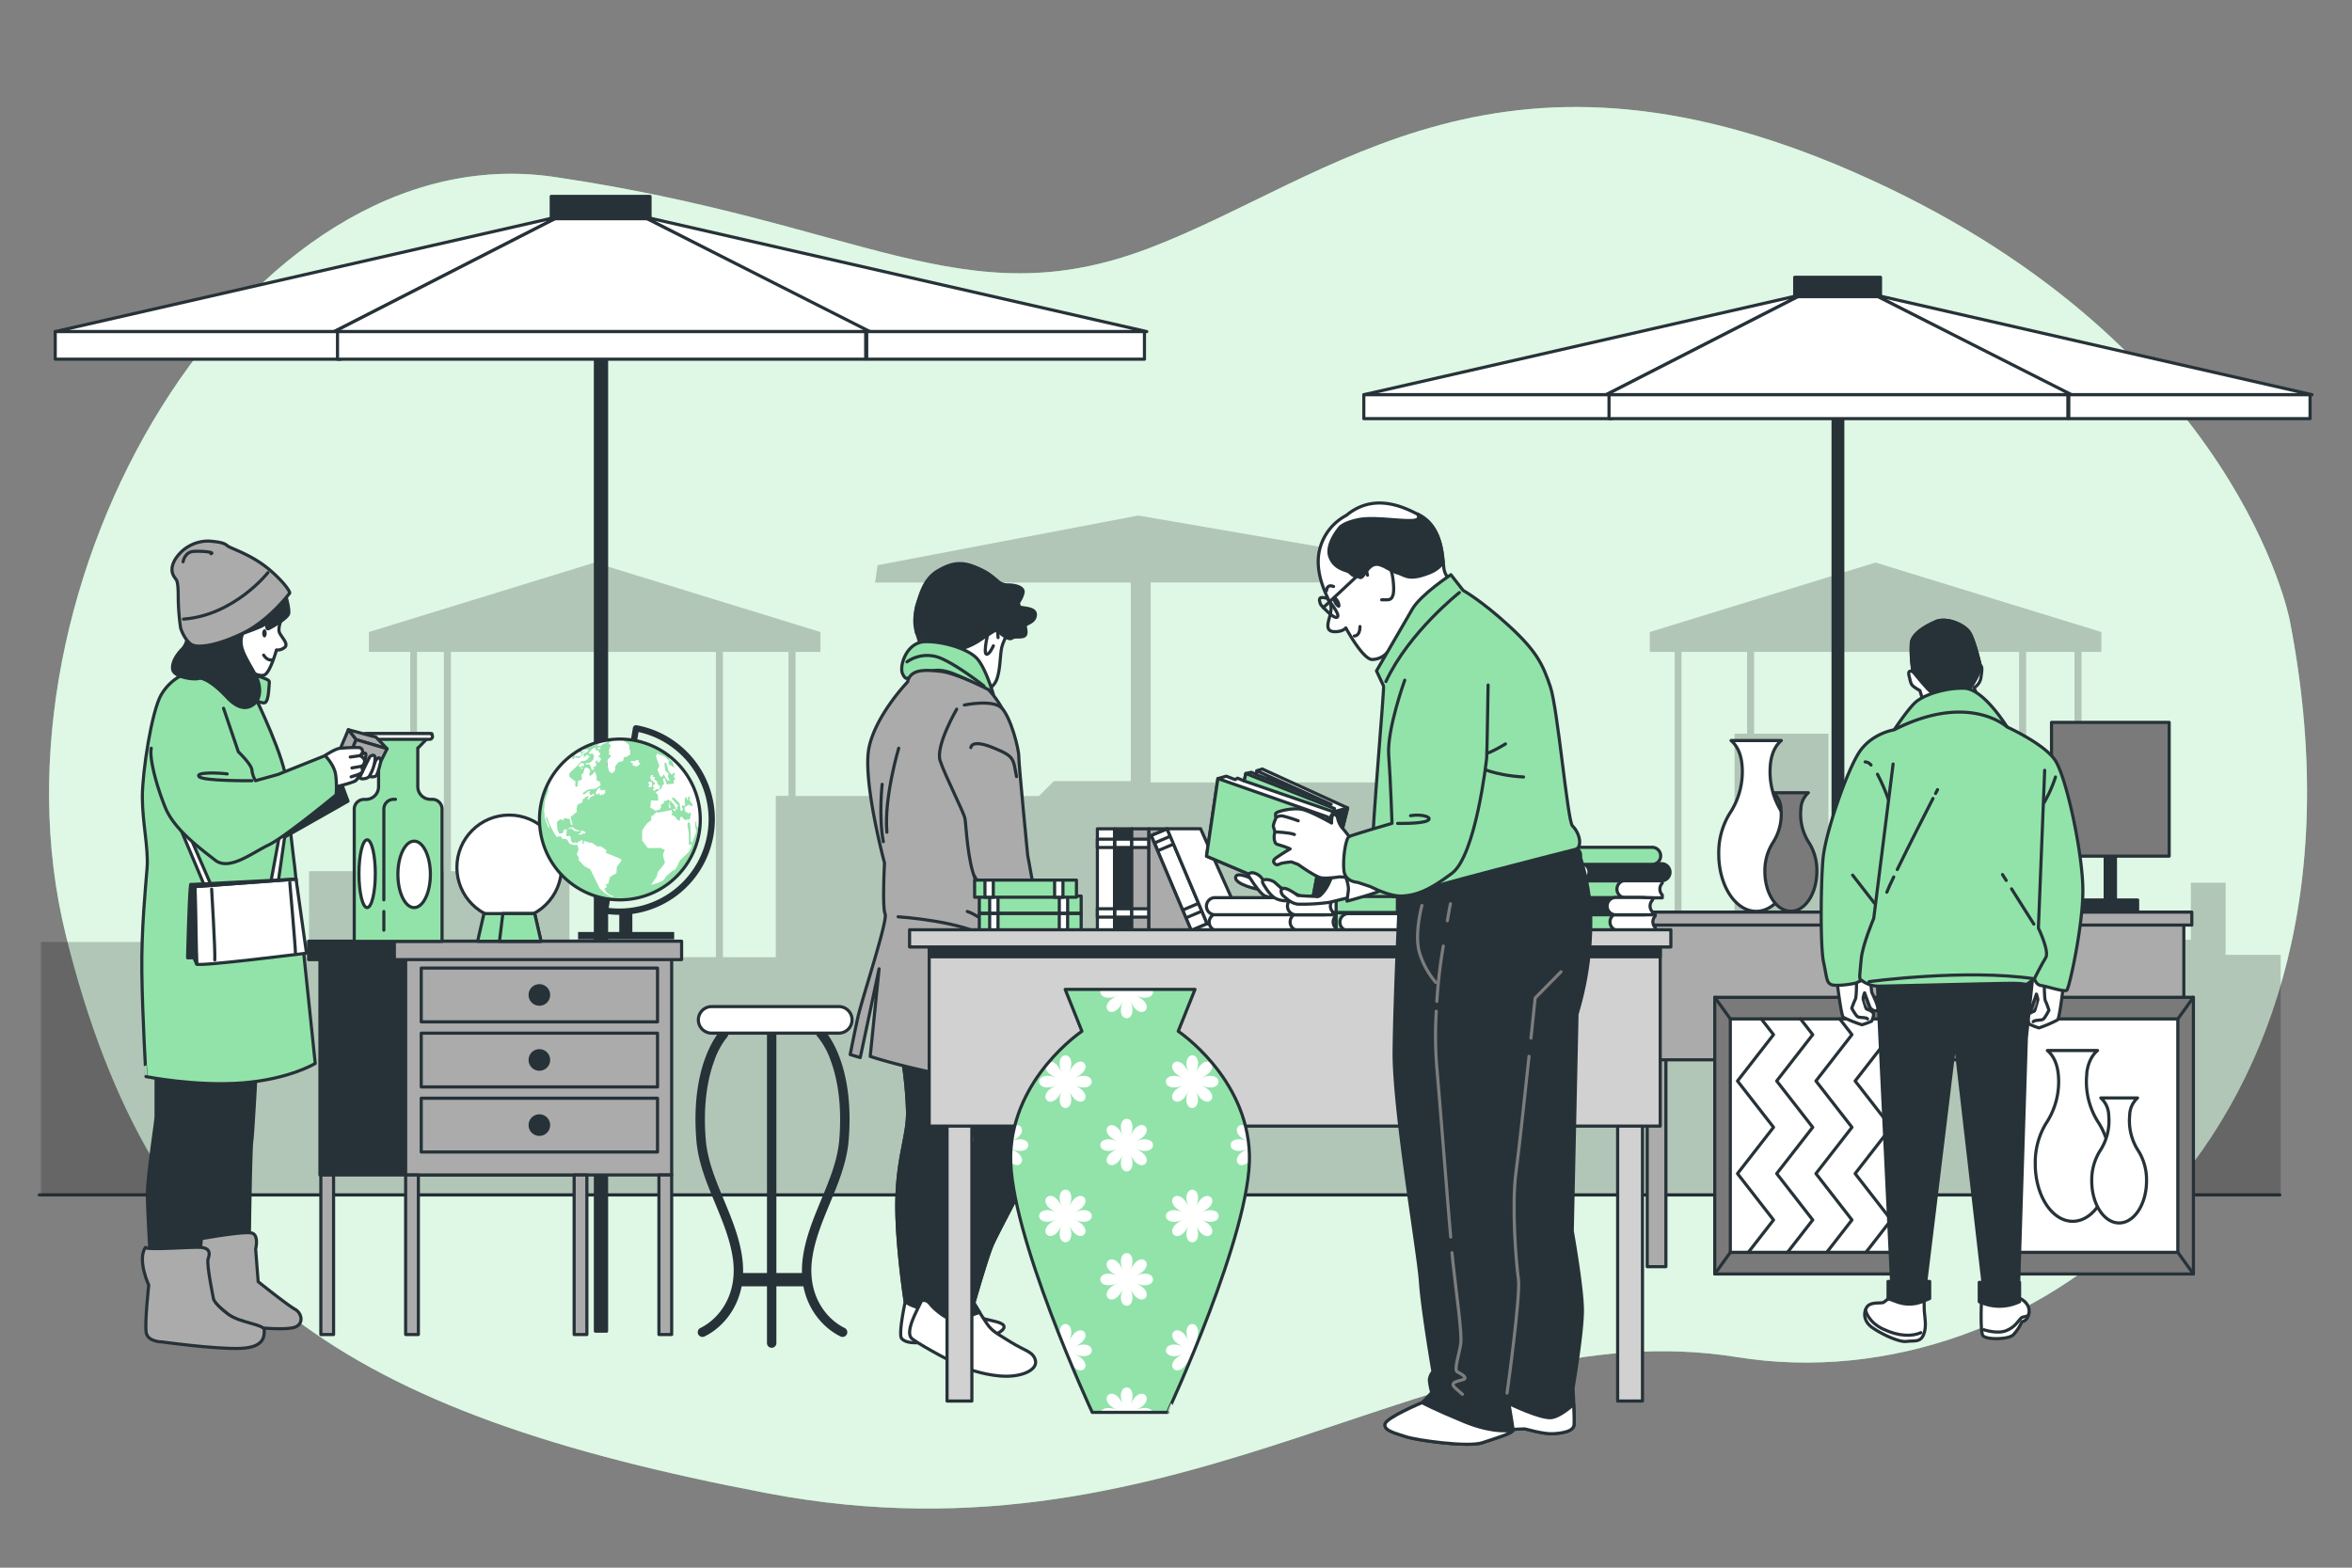 <svg xmlns="http://www.w3.org/2000/svg" viewBox="0 0 750 500"><rect x="0" y="0" width="750" height="500" fill="#808080" stroke="none"/><g id="freepik--background-simple--inject-33"><path d="M730.14,197.8S713.75,110.93,596.51,57.28,425,57,366.05,79.29s-90.91-8.38-189.29-22.86S-6.88,185.87,21,298.28s89.36,152.44,223.81,178,214-58.76,309.07-43.44S762.12,362.15,730.14,197.8Z" style="fill:#92E3A9"></path><path d="M730.14,197.8S713.75,110.93,596.51,57.28,425,57,366.05,79.29s-90.91-8.38-189.29-22.86S-6.88,185.87,21,298.28s89.36,152.44,223.81,178,214-58.76,309.07-43.44S762.12,362.15,730.14,197.8Z" style="fill:#fff;opacity:0.7"></path></g><g id="freepik--Floor--inject-33"><line x1="12.52" y1="381.11" x2="726.99" y2="381.11" style="fill:none;stroke:#263238;stroke-linecap:round;stroke-linejoin:round"></line></g><g id="freepik--Market--inject-33"><path d="M727.25,381.11V304.53H709.71v-23H698.63v18.18H663.75V207.92h6.33v-6.34l-72-22.16-72,22.16v6.34h7.94V291H520.5V271.3H494.38V249.54H366.92V185.75h83.13v-6.33l-87.09-15-83.12,15.84-.79,5.54h81.54v63.33H336.05l-4.75,4.75H253.68V207.92h7.95v-6.34l-72-22.16-72,22.16v6.34h13.18v69.94H98.55v22.57H13.06v80.68ZM646.08,207.92H661.5v91.83H646.08Zm-86.74,0h84.5v91.83H583.05V234H559.34Zm-23.15,0H557.1V234h-4v57H536.19Zm-305.66,0h20.91v45.91h-4.06v51.46H230.53Zm-86.74,0h84.49v97.37H181.57V277.86H143.79Zm-10.82,0h8.57v69.94H133Z" style="opacity:0.2"></path></g><g id="freepik--umbrella-2--inject-33"><rect x="584.53" y="105.75" width="3.09" height="297.08" style="fill:#263238;stroke:#263238;stroke-linecap:round;stroke-linejoin:round"></rect><polygon points="574.51 94 434.89 125.89 512.18 125.89 574.51 94" style="fill:#fff;stroke:#263238;stroke-linecap:round;stroke-linejoin:round"></polygon><polygon points="597.63 94 737.25 125.89 659.96 125.89 597.63 94" style="fill:#fff;stroke:#263238;stroke-linecap:round;stroke-linejoin:round"></polygon><polygon points="512.18 125.89 660.58 125.89 597.63 94 574.51 94 512.18 125.89" style="fill:#fff;stroke:#263238;stroke-linecap:round;stroke-linejoin:round"></polygon><rect x="572.29" y="88.44" width="27.36" height="6.18" style="fill:#263238;stroke:#263238;stroke-linecap:round;stroke-linejoin:round"></rect><rect x="434.89" y="125.89" width="79.06" height="7.64" style="fill:#fff;stroke:#263238;stroke-linecap:round;stroke-linejoin:round"></rect><rect x="513.08" y="125.89" width="146.32" height="7.64" style="fill:#fff;stroke:#263238;stroke-linecap:round;stroke-linejoin:round"></rect><rect x="659.69" y="125.89" width="76.94" height="7.64" style="fill:#fff;stroke:#263238;stroke-linecap:round;stroke-linejoin:round"></rect></g><g id="freepik--umbrella-1--inject-33"><rect x="189.86" y="82.57" width="3.56" height="341.98" style="fill:#263238;stroke:#263238;stroke-linecap:round;stroke-linejoin:round"></rect><polygon points="178.34 69.05 17.61 105.76 106.58 105.76 178.34 69.05" style="fill:#fff;stroke:#263238;stroke-linecap:round;stroke-linejoin:round"></polygon><polygon points="204.95 69.05 365.68 105.76 276.7 105.76 204.95 69.05" style="fill:#fff;stroke:#263238;stroke-linecap:round;stroke-linejoin:round"></polygon><polygon points="106.58 105.76 277.41 105.76 204.95 69.05 178.34 69.05 106.58 105.76" style="fill:#fff;stroke:#263238;stroke-linecap:round;stroke-linejoin:round"></polygon><rect x="175.78" y="62.64" width="31.5" height="7.12" style="fill:#263238;stroke:#263238;stroke-linecap:round;stroke-linejoin:round"></rect><rect x="17.61" y="105.76" width="91.01" height="8.8" style="fill:#fff;stroke:#263238;stroke-linecap:round;stroke-linejoin:round"></rect><rect x="107.62" y="105.76" width="168.43" height="8.8" style="fill:#fff;stroke:#263238;stroke-linecap:round;stroke-linejoin:round"></rect><rect x="276.38" y="105.76" width="88.56" height="8.8" style="fill:#fff;stroke:#263238;stroke-linecap:round;stroke-linejoin:round"></rect></g><g id="freepik--table-3--inject-33"><polygon points="674.57 287.04 674.57 266.34 671.3 266.34 671.3 287.04 663.94 287.04 663.94 290.85 681.64 290.85 681.64 287.04 674.57 287.04" style="fill:#263238;stroke:#263238;stroke-linecap:round;stroke-linejoin:round"></polygon><rect x="654.18" y="230.4" width="37.52" height="42.66" style="fill:#7a7a7a;stroke:#263238;stroke-linecap:round;stroke-linejoin:round"></rect><path d="M568.49,259.5a24,24,0,0,1-3.93-15.88c0-.13,0-.25.05-.38.49-3.82,2.07-5.92,3.41-7.05H552c1.34,1.13,2.91,3.23,3.41,7.05,0,.13,0,.25.05.38a24.08,24.08,0,0,1-3.93,15.88,23.9,23.9,0,0,0-3.46,12.86c0,10.11,5.35,18.3,11.94,18.3s11.93-8.19,11.93-18.3A24,24,0,0,0,568.49,259.5Z" style="fill:#fff;stroke:#263238;stroke-linecap:round;stroke-linejoin:round"></path><path d="M577,269a16.66,16.66,0,0,1-2.73-11,2.51,2.51,0,0,1,0-.27,7.26,7.26,0,0,1,2.37-4.89H565.54a7.3,7.3,0,0,1,2.37,4.89,2.51,2.51,0,0,0,0,.27,16.66,16.66,0,0,1-2.73,11,16.66,16.66,0,0,0-2.4,8.93c0,7,3.71,12.7,8.28,12.7s8.29-5.69,8.29-12.7A16.66,16.66,0,0,0,577,269Z" style="fill:#7a7a7a;stroke:#263238;stroke-linecap:round;stroke-linejoin:round"></path><rect x="525.26" y="332.49" width="5.96" height="71.51" style="fill:#ababab;stroke:#263238;stroke-linecap:round;stroke-linejoin:round"></rect><rect x="686.15" y="332.49" width="5.96" height="71.51" style="fill:#ababab;stroke:#263238;stroke-linecap:round;stroke-linejoin:round"></rect><rect x="520.98" y="294.18" width="175.39" height="43.84" style="fill:#ababab;stroke:#263238;stroke-linecap:round;stroke-linejoin:round"></rect><rect x="516.27" y="290.91" width="182.65" height="4.13" style="fill:#ababab;stroke:#263238;stroke-linecap:round;stroke-linejoin:round"></rect><rect x="546.8" y="318.09" width="63.63" height="88.23" style="fill:#7a7a7a;stroke:#263238;stroke-linecap:round;stroke-linejoin:round"></rect><rect x="551.76" y="324.97" width="53.7" height="74.46" style="fill:#fff;stroke:#263238;stroke-linecap:round;stroke-linejoin:round"></rect><line x1="610.43" y1="318.09" x2="605.47" y2="324.97" style="fill:#fff;stroke:#263238;stroke-linecap:round;stroke-linejoin:round"></line><line x1="551.76" y1="324.97" x2="546.8" y2="318.09" style="fill:#fff;stroke:#263238;stroke-linecap:round;stroke-linejoin:round"></line><line x1="605.47" y1="399.44" x2="610.43" y2="406.32" style="fill:#fff;stroke:#263238;stroke-linecap:round;stroke-linejoin:round"></line><line x1="551.76" y1="399.44" x2="546.8" y2="406.32" style="fill:#fff;stroke:#263238;stroke-linecap:round;stroke-linejoin:round"></line><polyline points="561.63 324.98 565.54 329.99 554.05 344.77 565.54 359.54 554.05 374.31 565.54 389.09 557.49 399.44" style="fill:none;stroke:#263238;stroke-linecap:round;stroke-linejoin:round"></polyline><polyline points="574.14 324.98 578.04 329.99 566.55 344.77 578.04 359.54 566.55 374.31 578.04 389.09 569.99 399.44" style="fill:none;stroke:#263238;stroke-linecap:round;stroke-linejoin:round"></polyline><polyline points="586.64 324.98 590.55 329.99 579.06 344.77 590.55 359.54 579.06 374.31 590.55 389.09 582.5 399.44" style="fill:none;stroke:#263238;stroke-linecap:round;stroke-linejoin:round"></polyline><polyline points="599.15 324.98 603.05 329.99 591.56 344.77 603.05 359.54 591.56 374.31 603.05 389.09 595 399.44" style="fill:none;stroke:#263238;stroke-linecap:round;stroke-linejoin:round"></polyline><rect x="635.8" y="318.09" width="63.63" height="88.23" style="fill:#7a7a7a;stroke:#263238;stroke-linecap:round;stroke-linejoin:round"></rect><rect x="640.76" y="324.97" width="53.7" height="74.46" style="fill:#fff;stroke:#263238;stroke-linecap:round;stroke-linejoin:round"></rect><line x1="699.43" y1="318.09" x2="694.47" y2="324.97" style="fill:#fff;stroke:#263238;stroke-linecap:round;stroke-linejoin:round"></line><line x1="640.76" y1="324.97" x2="635.8" y2="318.09" style="fill:#fff;stroke:#263238;stroke-linecap:round;stroke-linejoin:round"></line><line x1="694.47" y1="399.44" x2="699.43" y2="406.32" style="fill:#fff;stroke:#263238;stroke-linecap:round;stroke-linejoin:round"></line><line x1="640.76" y1="399.44" x2="635.8" y2="406.32" style="fill:#fff;stroke:#263238;stroke-linecap:round;stroke-linejoin:round"></line><path d="M669.37,358.37a24,24,0,0,1-3.93-15.88c0-.13,0-.26,0-.39.5-3.82,2.08-5.92,3.42-7.05h-16c1.35,1.13,2.92,3.23,3.42,7.05,0,.13,0,.26.05.39a24,24,0,0,1-3.94,15.88A24,24,0,0,0,649,371.23c0,10.1,5.35,18.29,11.94,18.29s11.93-8.19,11.93-18.29A24,24,0,0,0,669.37,358.37Z" style="fill:#fff;stroke:#263238;stroke-linecap:round;stroke-linejoin:round"></path><path d="M682,367.24a17.58,17.58,0,0,1-2.88-11.62c0-.1,0-.19,0-.28a7.65,7.65,0,0,1,2.5-5.16H669.91a7.74,7.74,0,0,1,2.5,5.16l0,.28a17.52,17.52,0,0,1-2.88,11.62,17.56,17.56,0,0,0-2.52,9.41c0,7.4,3.91,13.4,8.73,13.4s8.74-6,8.74-13.4A17.56,17.56,0,0,0,682,367.24Z" style="fill:#fff;stroke:#263238;stroke-linecap:round;stroke-linejoin:round"></path></g><g id="freepik--character-4--inject-33"><path d="M585.85,313.45s1.25,10.51,1.94,11a41.19,41.19,0,0,0,5.94,2.39,22.52,22.52,0,0,0,3.09-1.14s.8-1.71.57-2.4-1.26-1.14-1.95-1.37S594,320,594,319.05a8.88,8.88,0,0,1,.57-2.4s1.14,3.08,1.6,4.34,2.51,2.05,2.63.8-1.83-4.91-1.94-5.37-.35-4-.69-5.26S585.85,313.45,585.85,313.45Z" style="fill:#fff;stroke:#263238;stroke-linecap:round;stroke-linejoin:round"></path><path d="M592,313.45s0,4.68-.37,5.25a29.41,29.41,0,0,0-1.14,2.86s1.26,2.4,1.94,2.74,2.75.12,3.09.69" style="fill:#fff;stroke:#263238;stroke-linecap:round;stroke-linejoin:round"></path><path d="M658.05,313.61s-1.25,11.19-1.94,11.68a39.3,39.3,0,0,1-5.94,2.55,22,22,0,0,1-3.08-1.21s-.8-1.83-.57-2.56,1.25-1.21,1.94-1.46,1.48-2.06,1.48-3a10,10,0,0,0-.57-2.55s-1.14,3.28-1.6,4.62-2.51,2.19-2.62.85,1.82-5.23,1.94-5.72.34-4.25.68-5.59S658.05,313.61,658.05,313.61Z" style="fill:#fff;stroke:#263238;stroke-linecap:round;stroke-linejoin:round"></path><path d="M651.87,313.62s0,5,.36,5.59,1.14,3,1.14,3-1.26,2.55-1.94,2.92-2.74.12-3.09.73" style="fill:#fff;stroke:#263238;stroke-linecap:round;stroke-linejoin:round"></path><path d="M616.93,198.43c-.48.25-7.09,2.91-7.45,6.72a42.42,42.42,0,0,0,.55,9.09s-1.82-.91-1.28,1.27.55,2.73,1.46,3.45a13.12,13.12,0,0,0,2,1.28l.72,2.36,17.63-.73-1.09-2.54a4.43,4.43,0,0,0,2.18-3.09c.36-2.18.54-3.82-.18-4,0,0-1.82-8-3.46-10.54S620.38,196.61,616.93,198.43Z" style="fill:#fff;stroke:#263238;stroke-linecap:round;stroke-linejoin:round"></path><path d="M616.93,198.43c-.48.25-7.09,2.91-7.45,6.72a42.42,42.42,0,0,0,.55,9.09s4.36,5.45,5.63,6.36,11.08.91,11.08.91,4.73-5.64,4.73-9.27c0,0-1.82-8-3.46-10.54S620.38,196.61,616.93,198.43Z" style="fill:#263238;stroke:#263238;stroke-linecap:round;stroke-linejoin:round"></path><path d="M640,231.86s-7.45-12.17-13.63-12.35-13.08,2.18-15.63,4.54-6.72,8.72-6.72,8.72,10.36-5.45,19.26-5.08A47.4,47.4,0,0,1,640,231.86Z" style="fill:#92E3A9;stroke:#263238;stroke-linecap:round;stroke-linejoin:round"></path><path d="M603.39,413.16a31.29,31.29,0,0,1-2.77,2.22c-.72.42-4.22-.3-5.35,1.55s-1,4.52,1.75,6.48,8.43,4.73,10.9,4.42,4.53.41,5.55-2.37.11-5.86.11-8.33-.11-3.6-.11-3.6Z" style="fill:#fff;stroke:#263238;stroke-linecap:round;stroke-linejoin:round"></path><path d="M594.86,417.75s.62,3.8,5.66,6.17,9.15,2.37,12,1.13" style="fill:none;stroke:#263238;stroke-linecap:round;stroke-linejoin:round"></path><path d="M631.88,414.24s-.51,10.39.42,11.73,8,1.33,9.66-.21a14.46,14.46,0,0,0,2.78-4.22s1.85-.1,2.26-2.77-2-4.44-3.44-4.85S633.94,412.39,631.88,414.24Z" style="fill:#fff;stroke:#263238;stroke-linecap:round;stroke-linejoin:round"></path><path d="M632.6,424.11s4.22,1.44,7.1.31,3.91-3.18,4.73-4,2.47-.1,2.57-1.64" style="fill:none;stroke:#263238;stroke-linecap:round;stroke-linejoin:round"></path><polygon points="598.49 310.44 603.39 413.17 613.64 412.5 623.45 331.83 632.88 413.82 643.56 413.93 646.16 331.04 648.41 309.55 598.49 310.44" style="fill:#263238;stroke:#263238;stroke-linecap:round;stroke-linejoin:round"></polygon><path d="M615.33,414.15l-2.1.88a11.33,11.33,0,0,1-8.45.15l-2.72-1V408.7h13.27Z" style="fill:#263238;stroke:#263238;stroke-linecap:round;stroke-linejoin:round"></path><path d="M644,415.17l-.47.2a14.84,14.84,0,0,1-11.76.06l-.63-.26V409H644Z" style="fill:#263238;stroke:#263238;stroke-linecap:round;stroke-linejoin:round"></path><path d="M604,232.77s-7.45,1.09-11.45,7.64S582,266,581.31,274s-.9,27.8.19,32.89.9,6.36,2.36,7.09,7.45-.18,8.18-.55,1.63-.72,1.63-.72a8.78,8.78,0,0,0,5.09,1.81c2.91,0,37.8-.9,42.88-.9s4,.72,5.09,0,2-1.46,2-1.46.55,2,2.18,2.18,7.45,2.18,8.18,1.46,5.09-20.17,5.09-31.8-5.27-36.35-8.91-41.62S640,231.86,640,231.86,627.83,220.6,604,232.77Z" style="fill:#92E3A9;stroke:#263238;stroke-linecap:round;stroke-linejoin:round"></path><path d="M603.67,243.68l-6.18,49.24s-3.64,8.54-4,13.08-.91,6.55.18,6.73" style="fill:none;stroke:#263238;stroke-linecap:round;stroke-linejoin:round"></path><path d="M596,313.09s30.71-4.18,52.7-.91c0,0,2.36-4.72,3.63-6.72S650,296,650,296l2-50.33" style="fill:none;stroke:#263238;stroke-linecap:round;stroke-linejoin:round"></path><line x1="590.76" y1="279.11" x2="597.67" y2="288.01" style="fill:none;stroke:#263238;stroke-linecap:round;stroke-linejoin:round"></line><path d="M596.62,244a2.63,2.63,0,0,0-1.86-1" style="fill:none;stroke:#263238;stroke-linecap:round;stroke-linejoin:round"></path><path d="M602.21,255.12a59.64,59.64,0,0,0-3.53-8.18" style="fill:none;stroke:#263238;stroke-linecap:round;stroke-linejoin:round"></path><path d="M651.82,256a42.85,42.85,0,0,0,3.63-8.17" style="fill:none;stroke:#263238;stroke-linecap:round;stroke-linejoin:round"></path><line x1="641.44" y1="283.49" x2="648.55" y2="294.74" style="fill:none;stroke:#263238;stroke-linecap:round;stroke-linejoin:round"></line><line x1="638.55" y1="278.93" x2="639.74" y2="280.8" style="fill:none;stroke:#263238;stroke-linecap:round;stroke-linejoin:round"></line><path d="M603.87,279.69c-1,2-1.72,3.69-2.2,4.87" style="fill:none;stroke:#263238;stroke-linecap:round;stroke-linejoin:round"></path><path d="M616.39,254.66c-2.51,4.89-7.75,15.15-11.39,22.67" style="fill:none;stroke:#263238;stroke-linecap:round;stroke-linejoin:round"></path><path d="M617.84,251.85l-.63,1.23" style="fill:none;stroke:#263238;stroke-linecap:round;stroke-linejoin:round"></path></g><g id="freepik--character-2--inject-33"><path d="M305.63,180.53s-6-.57-10.19,6-4.15,12.27-3.2,15.1S294.5,209,294.5,209l1.51,6,17,5.85s3.77-1,4.9-4.34.95-7.36,1.51-10,4.15-8.3,4-11.88-4.9-10-9.62-12.46S305.63,180.53,305.63,180.53Z" style="fill:#fff;stroke:#263238;stroke-linecap:round;stroke-linejoin:round"></path><path d="M318.27,203.35s-.38-7.54-1.89-4.9-2.82,9.81-1.88,10.19,2.26-2.65,2.26-2.65" style="fill:#fff;stroke:#263238;stroke-linecap:round;stroke-linejoin:round"></path><path d="M330.16,196.18c.18-2.45-4-2.07-5.1-2.64-.56-2.07-.19-1.51-.19-1.51a8.79,8.79,0,0,0,1.32-2.83c.57-1.88-2.45-2.64-4.71-2.64a4.84,4.84,0,0,1-3-.94l-.42-.36v0h0a30.92,30.92,0,0,0-4.34-3c-6.41-3.77-10.18-2.83-14.71-.18s-5.66,8.11-6.6,10.94-.19,8.68-.19,8.68,2.83,4.71,6.41,5.28,8.11.94,13.58-2.64,4.91-3.21,5.48-3.21,3.58,3.21,4.9,2.45,1.89-.19,3.58-.56.76-2.65.76-3.4S330,198.64,330.16,196.18Z" style="fill:#263238;stroke:#263238;stroke-linecap:round;stroke-linejoin:round"></path><path d="M316.76,221.46s-2.45-8.49-5.28-11.5-10.75-5.47-16.6-5.29-8.3,7.93-7,10.38,1.32.75,4.71.38,4.53-3,10.95-.76A71.3,71.3,0,0,1,316.76,221.46Z" style="fill:#92E3A9;stroke:#263238;stroke-linecap:round;stroke-linejoin:round"></path><path d="M289.22,211.09a11.23,11.23,0,0,1,10.37-1.32c5.66,2.26,14.15,9,14.15,9" style="fill:none;stroke:#263238;stroke-linecap:round;stroke-linejoin:round"></path><path d="M287.71,337.3a127.75,127.75,0,0,1,1.7,17.54c0,7.55-3,13.77-3.4,27.17s2.64,33.2,2.64,33.2-2.26,10.37-1.13,11.69,4,1.89,9.81.76,10.38.38,13.4,0,9.62-2.64,9.43-4.53-6.6-1.89-9.43-3.77-8.12-3.4-8.87-4.91-.19-38.29.75-42.25,5.66-13.21,5.85-18.87,2.64-14.15,2.64-14.15Z" style="fill:#fff;stroke:#263238;stroke-linecap:round;stroke-linejoin:round"></path><path d="M301.86,414.45c-.76-1.51-.19-38.29.75-42.25s5.66-13.21,5.85-18.87,2.64-14.15,2.64-14.15l-23.39-1.88a127.75,127.75,0,0,1,1.7,17.54c0,7.55-3,13.77-3.4,27.17s2.64,33.2,2.64,33.2a13.9,13.9,0,0,0,6.79,2.26A7,7,0,0,0,301.86,414.45Z" style="fill:#263238;stroke:#263238;stroke-linecap:round;stroke-linejoin:round"></path><path d="M307.14,339.75s3.4,20.56,3.77,23.39-5.28,10-7.16,16-8.87,31.5-9.06,33.58-7,11.88-3.77,14.33,15.09,8.68,16.79,9.25,7.54,2.64,13.2,2.64,10-2.27,9.25-5.1-3.4-3-7.93-5.84-5.85-3.4-7.54-5.85-4.15-6.6-4.15-6.6,4.15-14.53,5.84-18.49,13.59-25.66,14.15-28.87,1.89-8.3,1.89-11.13S330,343.71,330,343.71Z" style="fill:#fff;stroke:#263238;stroke-linecap:round;stroke-linejoin:round"></path><path d="M307.14,339.75s3.4,20.56,3.77,23.39-5.28,10-7.16,16-8.87,31.5-9.06,33.58a6.3,6.3,0,0,1-.58,1.62l.39.45s.94-.38,2.27,1.32,6,5.47,8.11,4.91,7-2.28,7.5-2.44c-1-1.65-1.84-3-1.84-3s4.15-14.53,5.84-18.49,13.59-25.66,14.15-28.87,1.89-8.3,1.89-11.13S330,343.71,330,343.71Z" style="fill:#263238;stroke:#263238;stroke-linecap:round;stroke-linejoin:round"></path><path d="M289.41,217.5s-10,10.38-12.26,20.75,4.9,37,4.9,37-.75,14.15.19,16.22-7.36,27-8.68,33-2.45,11.88-2.45,11.88l3.21.95,6-28.3-2.83,27.92s9.81,3.39,29.05,7,27,1.7,27,1.7l-5.47-43.21s-5.28-69-7.17-73.76a31.47,31.47,0,0,0-5.66-8.68s-10.18-5.28-15.28-5.84S290.35,213.35,289.41,217.5Z" style="fill:#ababab;stroke:#263238;stroke-linecap:round;stroke-linejoin:round"></path><path d="M305.07,226.18s-6.8,11.7-5.29,16.41,7.55,16.42,7.93,18.49.75,13.39,3.39,19.62,7.55,17.17,8.87,19.43,9,10.38,9.43,11.7,1.89-13.59,1.7-17.92-3.4-21.13-3.4-21.13-2.83-28.87-2.83-31.51-2.64-12.64-5.47-15.47-11.88-.94-11.88-.94" style="fill:#ababab;stroke:#263238;stroke-linecap:round;stroke-linejoin:round"></path><path d="M310.73,279.38s4.15,8.49,9.24,11.88" style="fill:none;stroke:#263238;stroke-linecap:round;stroke-linejoin:round"></path><path d="M309.59,238.44s0-2.83,7,0,6.42,3.4,7.55,9.25" style="fill:none;stroke:#263238;stroke-linecap:round;stroke-linejoin:round"></path><path d="M286.39,292.4s20.56,1.32,28.86,6.79" style="fill:none;stroke:#263238;stroke-linecap:round;stroke-linejoin:round"></path><path d="M308.46,290.7a16.53,16.53,0,0,1,8.11,6.41" style="fill:none;stroke:#263238;stroke-linecap:round;stroke-linejoin:round"></path><path d="M286.58,238.63s-4.72,15.66-3.77,26.79" style="fill:none;stroke:#263238;stroke-linecap:round;stroke-linejoin:round"></path><path d="M281.3,250.14s-1.14,10.37.37,18.3" style="fill:none;stroke:#263238;stroke-linecap:round;stroke-linejoin:round"></path></g><g id="freepik--table-2--inject-33"><rect x="349.93" y="264.34" width="5.46" height="32.48" style="fill:#fff;stroke:#263238;stroke-linecap:round;stroke-linejoin:round"></rect><rect x="349.93" y="289.84" width="5.46" height="2.66" style="fill:#fff;stroke:#263238;stroke-linecap:round;stroke-linejoin:round"></rect><rect x="349.93" y="267.64" width="5.46" height="2.66" style="fill:#fff;stroke:#263238;stroke-linecap:round;stroke-linejoin:round"></rect><rect x="355.52" y="264.34" width="5.46" height="32.48" style="fill:#263238;stroke:#263238;stroke-linecap:round;stroke-linejoin:round"></rect><rect x="355.52" y="289.84" width="5.46" height="2.66" style="fill:#fff;stroke:#263238;stroke-linecap:round;stroke-linejoin:round"></rect><rect x="355.52" y="267.64" width="5.46" height="2.66" style="fill:#fff;stroke:#263238;stroke-linecap:round;stroke-linejoin:round"></rect><rect x="325.79" y="277.85" width="5.46" height="32.48" transform="translate(34.43 622.61) rotate(-90)" style="fill:#92E3A9;stroke:#263238;stroke-linecap:round;stroke-linejoin:round"></rect><rect x="336.39" y="292.76" width="5.46" height="2.66" transform="translate(45.02 633.21) rotate(-90)" style="fill:#fff;stroke:#263238;stroke-linecap:round;stroke-linejoin:round"></rect><rect x="314.18" y="292.76" width="5.46" height="2.66" transform="translate(22.82 611) rotate(-90)" style="fill:#fff;stroke:#263238;stroke-linecap:round;stroke-linejoin:round"></rect><rect x="325.79" y="272.27" width="5.46" height="32.48" transform="translate(40.01 617.03) rotate(-90)" style="fill:#92E3A9;stroke:#263238;stroke-linecap:round;stroke-linejoin:round"></rect><rect x="336.39" y="287.18" width="5.46" height="2.66" transform="translate(50.61 627.63) rotate(-90)" style="fill:#fff;stroke:#263238;stroke-linecap:round;stroke-linejoin:round"></rect><rect x="314.18" y="287.18" width="5.46" height="2.66" transform="translate(28.4 605.42) rotate(-90)" style="fill:#fff;stroke:#263238;stroke-linecap:round;stroke-linejoin:round"></rect><rect x="324.3" y="267.19" width="5.46" height="32.48" transform="translate(43.59 610.46) rotate(-90)" style="fill:#92E3A9;stroke:#263238;stroke-linecap:round;stroke-linejoin:round"></rect><rect x="334.89" y="282.1" width="5.46" height="2.66" transform="translate(54.19 621.05) rotate(-90)" style="fill:#fff;stroke:#263238;stroke-linecap:round;stroke-linejoin:round"></rect><rect x="312.69" y="282.1" width="5.46" height="2.66" transform="translate(31.98 598.85) rotate(-90)" style="fill:#fff;stroke:#263238;stroke-linecap:round;stroke-linejoin:round"></rect><rect x="373.24" y="264.09" width="5.52" height="32.89" transform="translate(-79.51 168.36) rotate(-22.89)" style="fill:#fff;stroke:#263238;stroke-linecap:round;stroke-linejoin:round"></rect><rect x="377.41" y="289.07" width="5.52" height="2.7" transform="translate(-83.03 170.76) rotate(-22.89)" style="fill:#fff;stroke:#263238;stroke-linecap:round;stroke-linejoin:round"></rect><rect x="368.66" y="268.36" width="5.52" height="2.7" transform="matrix(0.92, -0.39, 0.39, 0.92, -75.66, 165.73)" style="fill:#fff;stroke:#263238;stroke-linecap:round;stroke-linejoin:round"></rect><polygon points="379.85 296.76 391.24 296.76 396.37 294.63 384.94 294.61 379.85 296.76" style="fill:#fff;stroke:#263238;stroke-linecap:round;stroke-linejoin:round"></polygon><polygon points="372.15 264.31 382.84 264.31 396.37 294.63 384.94 294.61 372.15 264.31" style="fill:#fff;stroke:#263238;stroke-linecap:round;stroke-linejoin:round"></polygon><rect x="360.9" y="264.34" width="5.46" height="32.48" style="fill:#ababab;stroke:#263238;stroke-linecap:round;stroke-linejoin:round"></rect><rect x="360.9" y="289.84" width="5.46" height="2.66" style="fill:#fff;stroke:#263238;stroke-linecap:round;stroke-linejoin:round"></rect><rect x="360.9" y="267.64" width="5.46" height="2.66" style="fill:#fff;stroke:#263238;stroke-linecap:round;stroke-linejoin:round"></rect><polygon points="366.36 264.34 372.15 264.34 367.06 266.46 379.85 296.76 366.36 296.76 366.36 264.34" style="fill:#ababab;stroke:#263238;stroke-linecap:round;stroke-linejoin:round"></polygon><rect x="457.75" y="264.12" width="5.46" height="32.48" style="fill:#263238;stroke:#263238;stroke-linecap:round;stroke-linejoin:round"></rect><rect x="457.75" y="289.62" width="5.46" height="2.66" style="fill:#fff;stroke:#263238;stroke-linecap:round;stroke-linejoin:round"></rect><rect x="457.75" y="267.42" width="5.46" height="2.66" style="fill:#fff;stroke:#263238;stroke-linecap:round;stroke-linejoin:round"></rect><rect x="463.33" y="264.12" width="5.46" height="32.48" style="fill:#92E3A9;stroke:#263238;stroke-linecap:round;stroke-linejoin:round"></rect><rect x="463.33" y="289.62" width="5.46" height="2.66" style="fill:#fff;stroke:#263238;stroke-linecap:round;stroke-linejoin:round"></rect><rect x="463.33" y="267.42" width="5.46" height="2.66" style="fill:#fff;stroke:#263238;stroke-linecap:round;stroke-linejoin:round"></rect><rect x="433.61" y="277.63" width="5.46" height="32.48" transform="translate(142.47 730.21) rotate(-90)" style="fill:#92E3A9;stroke:#263238;stroke-linecap:round;stroke-linejoin:round"></rect><rect x="444.2" y="292.54" width="5.46" height="2.66" transform="translate(153.06 740.8) rotate(-90)" style="fill:#fff;stroke:#263238;stroke-linecap:round;stroke-linejoin:round"></rect><rect x="422" y="292.54" width="5.46" height="2.66" transform="translate(130.86 718.6) rotate(-90)" style="fill:#fff;stroke:#263238;stroke-linecap:round;stroke-linejoin:round"></rect><rect x="433.61" y="272.05" width="5.46" height="32.48" transform="translate(148.05 724.63) rotate(-90)" style="fill:#92E3A9;stroke:#263238;stroke-linecap:round;stroke-linejoin:round"></rect><rect x="444.2" y="286.96" width="5.46" height="2.66" transform="translate(158.64 735.22) rotate(-90)" style="fill:#fff;stroke:#263238;stroke-linecap:round;stroke-linejoin:round"></rect><rect x="422" y="286.96" width="5.46" height="2.66" transform="translate(136.44 713.02) rotate(-90)" style="fill:#fff;stroke:#263238;stroke-linecap:round;stroke-linejoin:round"></rect><rect x="432.11" y="266.97" width="5.46" height="32.48" transform="translate(151.63 718.05) rotate(-90)" style="fill:#92E3A9;stroke:#263238;stroke-linecap:round;stroke-linejoin:round"></rect><rect x="442.71" y="281.88" width="5.46" height="2.66" transform="translate(162.23 728.65) rotate(-90)" style="fill:#fff;stroke:#263238;stroke-linecap:round;stroke-linejoin:round"></rect><rect x="420.5" y="281.88" width="5.46" height="2.66" transform="translate(140.02 706.44) rotate(-90)" style="fill:#fff;stroke:#263238;stroke-linecap:round;stroke-linejoin:round"></rect><rect x="468.72" y="264.12" width="5.46" height="32.48" style="fill:#92E3A9;stroke:#263238;stroke-linecap:round;stroke-linejoin:round"></rect><rect x="468.72" y="289.62" width="5.46" height="2.66" style="fill:#fff;stroke:#263238;stroke-linecap:round;stroke-linejoin:round"></rect><rect x="468.72" y="267.42" width="5.46" height="2.66" style="fill:#fff;stroke:#263238;stroke-linecap:round;stroke-linejoin:round"></rect><rect x="474.17" y="264.12" width="15.85" height="32.42" style="fill:#92E3A9;stroke:#263238;stroke-linecap:round;stroke-linejoin:round"></rect><path d="M418.08,291.39H388.32a2.73,2.73,0,0,0-2.73,2.73h0a2.73,2.73,0,0,0,2.73,2.73h35.19v-5.46Z" style="fill:#fff;stroke:#263238;stroke-linecap:round;stroke-linejoin:round"></path><path d="M425.12,294.05a2.74,2.74,0,0,1,.75-1.88v-.78l-4.06-.11H414a2.77,2.77,0,0,0,0,5.53l11.85,0v-.92A2.74,2.74,0,0,1,425.12,294.05Z" style="fill:#fff;stroke:#263238;stroke-linecap:round;stroke-linejoin:round"></path><path d="M459.73,291.39H430a2.73,2.73,0,0,0-2.73,2.73h0a2.73,2.73,0,0,0,2.73,2.73h35.18v-5.46Z" style="fill:#fff;stroke:#263238;stroke-linecap:round;stroke-linejoin:round"></path><path d="M466.78,294.05a2.7,2.7,0,0,1,.75-1.88v-.78l-4.07-.11h-7.77a2.77,2.77,0,0,0,0,5.53l11.85,0v-.92A2.7,2.7,0,0,1,466.78,294.05Z" style="fill:#fff;stroke:#263238;stroke-linecap:round;stroke-linejoin:round"></path><path d="M417.19,286.3H387.44a2.72,2.72,0,0,0-2.73,2.72h0a2.73,2.73,0,0,0,2.73,2.73h35.18V286.3Z" style="fill:#fff;stroke:#263238;stroke-linecap:round;stroke-linejoin:round"></path><path d="M424.23,289a2.74,2.74,0,0,1,.75-1.88v-.77l-4.06-.11h-7.77a2.77,2.77,0,0,0,0,5.53l11.85,0v-.92A2.74,2.74,0,0,1,424.23,289Z" style="fill:#fff;stroke:#263238;stroke-linecap:round;stroke-linejoin:round"></path><path d="M520,291.39H490.26a2.73,2.73,0,0,0-2.73,2.73h0a2.73,2.73,0,0,0,2.73,2.73h35.18v-5.46Z" style="fill:#92E3A9;stroke:#263238;stroke-linecap:round;stroke-linejoin:round"></path><path d="M527.06,294.05a2.74,2.74,0,0,1,.75-1.88v-.78l-4.06-.11H516a2.77,2.77,0,0,0,0,5.53l11.85,0v-.92A2.74,2.74,0,0,1,527.06,294.05Z" style="fill:#fff;stroke:#263238;stroke-linecap:round;stroke-linejoin:round"></path><path d="M522.25,280.93H492.5a2.73,2.73,0,0,0-2.73,2.73h0a2.72,2.72,0,0,0,2.73,2.72h35.18v-5.45Z" style="fill:#92E3A9;stroke:#263238;stroke-linecap:round;stroke-linejoin:round"></path><path d="M529.3,283.58a2.71,2.71,0,0,1,.75-1.88v-.77l-4.07-.11h-7.77a2.77,2.77,0,0,0,0,5.53l11.85,0v-.91A2.74,2.74,0,0,1,529.3,283.58Z" style="fill:#fff;stroke:#263238;stroke-linecap:round;stroke-linejoin:round"></path><path d="M500.05,275.46H529.8a2.73,2.73,0,0,1,2.73,2.73h0a2.73,2.73,0,0,1-2.73,2.73H494.62v-5.46Z" style="fill:#263238;stroke:#263238;stroke-linecap:round;stroke-linejoin:round"></path><path d="M493,278.11a2.77,2.77,0,0,0-.74-1.88v-.77l4.06-.11h7.77a2.77,2.77,0,0,1,0,5.53l-11.84,0V280A2.78,2.78,0,0,0,493,278.11Z" style="fill:#fff;stroke:#263238;stroke-linecap:round;stroke-linejoin:round"></path><path d="M497.07,270.24h29.75a2.73,2.73,0,0,1,2.73,2.73h0a2.72,2.72,0,0,1-2.73,2.72H491.64v-5.45Z" style="fill:#92E3A9;stroke:#263238;stroke-linecap:round;stroke-linejoin:round"></path><path d="M490,272.89a2.76,2.76,0,0,0-.75-1.88v-.77l4.06-.11h7.78a2.77,2.77,0,1,1,0,5.53l-11.85,0v-.91A2.79,2.79,0,0,0,490,272.89Z" style="fill:#92E3A9;stroke:#263238;stroke-linecap:round;stroke-linejoin:round"></path><path d="M519.13,286.3H489.37a2.72,2.72,0,0,0-2.72,2.72h0a2.72,2.72,0,0,0,2.72,2.73h35.19V286.3Z" style="fill:#263238;stroke:#263238;stroke-linecap:round;stroke-linejoin:round"></path><path d="M526.17,289a2.74,2.74,0,0,1,.75-1.88v-.77l-4.06-.11h-7.78a2.77,2.77,0,0,0,0,5.53l11.85,0v-.92A2.74,2.74,0,0,1,526.17,289Z" style="fill:#fff;stroke:#263238;stroke-linecap:round;stroke-linejoin:round"></path><rect x="301.99" y="351.81" width="7.92" height="95.04" style="fill:#d1d1d1;stroke:#263238;stroke-linecap:round;stroke-linejoin:round"></rect><rect x="515.83" y="351.81" width="7.92" height="95.04" style="fill:#d1d1d1;stroke:#263238;stroke-linecap:round;stroke-linejoin:round"></rect><rect x="296.3" y="300.89" width="233.11" height="58.27" style="fill:#d1d1d1;stroke:#263238;stroke-linecap:round;stroke-linejoin:round"></rect><rect x="296.3" y="300.89" width="233.11" height="4.27" style="fill:#263238;stroke:#263238;stroke-linecap:round;stroke-linejoin:round"></rect><rect x="290.04" y="296.54" width="242.76" height="5.49" style="fill:#d1d1d1;stroke:#263238;stroke-linecap:round;stroke-linejoin:round"></rect></g><g id="freepik--Bench--inject-33"><path d="M224,426.4a1.5,1.5,0,0,1-.66-2.85c5.8-2.85,12-10.36,10.35-22.15-.84-6-3.27-11.87-5.62-17.54-2.66-6.4-5.41-13-6-20.05-2.06-24.6,7.27-34.71,7.67-35.13a1.5,1.5,0,0,1,2.17,2.06h0a24.62,24.62,0,0,0-4.15,7.61c-1.79,4.82-3.71,13.1-2.7,25.21.55,6.56,3.09,12.67,5.78,19.15,2.42,5.84,4.93,11.89,5.82,18.28,1.87,13.38-5.3,22-12,25.26A1.58,1.58,0,0,1,224,426.4Z" style="fill:#263238"></path><path d="M268.68,426.4a1.55,1.55,0,0,1-.66-.15c-6.7-3.29-13.87-11.88-12-25.26.89-6.39,3.4-12.44,5.82-18.28,2.69-6.48,5.23-12.59,5.78-19.15,1-12.11-.91-20.39-2.7-25.21a24.88,24.88,0,0,0-4.15-7.61,1.5,1.5,0,1,1,2.17-2.06c.4.42,9.73,10.53,7.67,35.13-.59,7-3.34,13.65-6,20.05-2.35,5.67-4.78,11.53-5.62,17.54-1.65,11.79,4.55,19.3,10.35,22.15a1.5,1.5,0,0,1-.66,2.85Z" style="fill:#263238"></path><path d="M246.07,429.87a1.5,1.5,0,0,1-1.5-1.5V327.06a1.5,1.5,0,0,1,3,0V428.37A1.5,1.5,0,0,1,246.07,429.87Z" style="fill:#263238"></path><rect x="235.14" y="406.51" width="21.86" height="3.25" style="fill:#263238;stroke:#263238;stroke-linecap:round;stroke-linejoin:round"></rect><path d="M267.47,329.51H226.93a4.24,4.24,0,0,1-4.24-4.24h0a4.24,4.24,0,0,1,4.24-4.23h40.54a4.23,4.23,0,0,1,4.23,4.23h0A4.23,4.23,0,0,1,267.47,329.51Z" style="fill:#fff;stroke:#263238;stroke-linecap:round;stroke-linejoin:round"></path></g><g id="freepik--table-1--inject-33"><rect x="102.02" y="302.89" width="84.83" height="71.85" style="fill:#263238;stroke:#263238;stroke-linecap:round;stroke-linejoin:round"></rect><rect x="98.41" y="300.19" width="91.6" height="5.87" style="fill:#263238;stroke:#263238;stroke-linecap:round;stroke-linejoin:round"></rect><rect x="129.35" y="302.89" width="84.83" height="71.85" style="fill:#ababab;stroke:#263238;stroke-linecap:round;stroke-linejoin:round"></rect><rect x="134.32" y="308.76" width="75.35" height="17.15" style="fill:#ababab;stroke:#263238;stroke-linecap:round;stroke-linejoin:round"></rect><path d="M174.93,317.33a2.94,2.94,0,1,0-2.93,2.94A2.93,2.93,0,0,0,174.93,317.33Z" style="fill:#263238;stroke:#263238;stroke-linecap:round;stroke-linejoin:round"></path><rect x="134.32" y="329.52" width="75.35" height="17.15" style="fill:#ababab;stroke:#263238;stroke-linecap:round;stroke-linejoin:round"></rect><path d="M174.93,338.09A2.94,2.94,0,1,0,172,341,2.93,2.93,0,0,0,174.93,338.09Z" style="fill:#263238;stroke:#263238;stroke-linecap:round;stroke-linejoin:round"></path><rect x="134.32" y="350.27" width="75.35" height="17.15" style="fill:#ababab;stroke:#263238;stroke-linecap:round;stroke-linejoin:round"></rect><path d="M174.93,358.85a2.94,2.94,0,1,0-2.93,2.93A2.94,2.94,0,0,0,174.93,358.85Z" style="fill:#263238;stroke:#263238;stroke-linecap:round;stroke-linejoin:round"></path><rect x="125.75" y="300.19" width="91.6" height="5.87" style="fill:#ababab;stroke:#263238;stroke-linecap:round;stroke-linejoin:round"></rect><rect x="129.35" y="374.75" width="4.06" height="50.88" style="fill:#ababab;stroke:#263238;stroke-linecap:round;stroke-linejoin:round"></rect><rect x="102.31" y="374.75" width="4.06" height="50.88" style="fill:#ababab;stroke:#263238;stroke-linecap:round;stroke-linejoin:round"></rect><rect x="210.12" y="374.75" width="4.06" height="50.88" style="fill:#ababab;stroke:#263238;stroke-linecap:round;stroke-linejoin:round"></rect><rect x="183.08" y="374.75" width="4.06" height="50.88" style="fill:#ababab;stroke:#263238;stroke-linecap:round;stroke-linejoin:round"></rect><path d="M137.28,254.94a4.06,4.06,0,0,1-4.06-4.06V238.55h.1L137.7,234H116.25l4.38,4.58h.09v12.33a4.06,4.06,0,0,1-4.06,4.06h-.59a3.11,3.11,0,0,0-3.11,3.11v42.16h28V258.05a3.1,3.1,0,0,0-3.1-3.11Z" style="fill:#92E3A9;stroke:#263238;stroke-linecap:round;stroke-linejoin:round"></path><line x1="122.4" y1="290.71" x2="122.4" y2="296.67" style="fill:none;stroke:#263238;stroke-linecap:round;stroke-linejoin:round"></line><path d="M126.1,254.94h-.59a3.11,3.11,0,0,0-3.11,3.11V287" style="fill:none;stroke:#263238;stroke-linecap:round;stroke-linejoin:round"></path><path d="M137,235.8H116.91a.92.92,0,0,1-.91-.92h0a.91.91,0,0,1,.91-.91H137a.91.91,0,0,1,.91.91h0A.91.91,0,0,1,137,235.8Z" style="fill:#fff;stroke:#263238;stroke-linecap:round;stroke-linejoin:round"></path><path d="M119.68,278.66c0,6-1.17,10.81-2.61,10.81s-2.61-4.84-2.61-10.81,1.17-10.81,2.61-10.81S119.68,272.69,119.68,278.66Z" style="fill:#fff;stroke:#263238;stroke-linecap:round;stroke-linejoin:round"></path><ellipse cx="132.06" cy="278.87" rx="5.18" ry="10.6" style="fill:#fff;stroke:#263238;stroke-linecap:round;stroke-linejoin:round"></ellipse><circle cx="162.37" cy="276.64" r="16.68" style="fill:#fff;stroke:#263238;stroke-linecap:round;stroke-linejoin:round"></circle><polygon points="172.52 300.21 152.3 300.21 154.32 291.38 170.5 291.38 172.52 300.21" style="fill:#92E3A9;stroke:#263238;stroke-linecap:round;stroke-linejoin:round"></polygon><polygon points="160.35 291.38 159.27 300.21 172.52 300.21 170.5 291.38 160.35 291.38" style="fill:#92E3A9;stroke:#263238;stroke-linecap:round;stroke-linejoin:round"></polygon><rect x="184.33" y="297.25" width="30.65" height="2.34" style="fill:#263238"></rect><path d="M192.93,290.42A29.48,29.48,0,0,0,216,238.36a29.19,29.19,0,0,0-13.19-6.07Z" style="fill:none;stroke:#263238;stroke-linecap:round;stroke-linejoin:round;stroke-width:2px"></path><path d="M213.44,241.53a25.29,25.29,0,0,0-16-5.64,27.67,27.67,0,0,0-3.17.19,25.3,25.3,0,0,0-6.46,1.7l-.38.16-.42.18c-.75.34-1.47.71-2.18,1.12l-1.42.87-.32.22a25.4,25.4,0,1,0,39.58,23.91,26.25,26.25,0,0,0,.17-2.95A25.37,25.37,0,0,0,213.44,241.53ZM201,240.87a10.64,10.64,0,0,1-2,.62c-.21,0-.27,1-.33,1.15a5.59,5.59,0,0,1-1.42.41,9.75,9.75,0,0,0-1.12,1.39,6.37,6.37,0,0,1,0,.94c0,.39-.62,1-.85,1.15s-1-.56-1-.56l-.38-.85-.36-2.45A2.24,2.24,0,0,1,194,242a6.14,6.14,0,0,1,.59-.45c.2-.14.11-.38.15-.53s-.27-.35-.27-.35-.44-.06-.44-.3.5-.47.5-.47-.09-.27-.33-.29.65-1.8.59-1.95-.59-.3-.67-.53.67-.48.67-.48.15-.11.09-.23,1-.48,1-.48a16,16,0,0,1,1.91,0,2.94,2.94,0,0,1,.95.27,16.86,16.86,0,0,1,1.62,1.18C201,238,201.11,240.72,201,240.87Z" style="fill:#92E3A9"></path><path d="M183.55,264.57l-.8-.66h-1l-.46.44.21.15.58-.36,1.19.92,1.36.08.18-.28Zm2.29.33-.72.15.2.7-.68-.05-.15.48,1.24-.05.17-.34.68.11.1-.49ZM215.36,258l-.64,0-.17.27.56.22.15.28.19.11Zm-1.7-1.28-.49-.16.15.71,0,.31-.07.1.34.1.26-.33Zm-.19-1-.2.18.09.37.31.07Zm-5.57-6.24-.91-.27-.27.62.36.53-.33.47.27.27c.08.09.91-.27.91-.27Zm2,.88-.5-1.3-.74-.41.18-.77-.8-.15.32-.59-.71.09-.32.71.35.92.3,0,.83.88-.06.53-.39-.05-.09.91.57.18-.62.35.23.68.92-.68.88.06.3-1.09Zm12.16,11.57,0,1.3.6,1a26.25,26.25,0,0,0,.17-2.95,25.37,25.37,0,0,0-9.43-19.76l-.05.55,1.12.91.6,1.86-1.66-.94-.29-.8a2.84,2.84,0,0,0,.32-.38,19,19,0,0,0-1.62-1.51l-2.36-.86-.27.92,1.06,3.07-.62,1.18.89,2.1.65.14.41-.82,1.36,2.12.56-.26-.56-1.15.24-.92-1.1-1.06-.2-2.39.59.08.71,2.54.91,1.16,1-.65.18.82-.5.21s.5.94.53,1-.44.42-.44.42l0,1.09-2.27.21-.62-2-.6.23.45,1.78-.56.14-.24,1-2,1.5.71.56.21,2-2.36-.09-.12,1.6-.09.82,1,.33s0,.26.09.35a4.77,4.77,0,0,0,1.06.12l.3-.24h.5l.59-.85-.29-.65,1.06-.59,0-.74.77,0A5,5,0,0,1,213,255a8.58,8.58,0,0,1,1.15.79l.74.77.29.53.3.62.06.45L216,258l-.18-.71.42-.18,0-.29-.5-.33-.83-1-.68-.77.33-.38.5.21,1.65,1.65.18,1.21.12.88.14.54.39-.42s.29-.12.29-.23a4.32,4.32,0,0,0-.47-.77l.18-.56h.41l.18.38.41-.59-.26-.74.2-1.62.53.09.06.74.3,0,0-.86.53-.18.2.3-.32.65,1,1.44s.15.39.06.48-.17.23-.26.2l-.45-.18-.26-.26-.56.09-.33.32-.38.21a1.35,1.35,0,0,0-.3.3l0,.35.23.8V259h.44l.3.3.44.15c.09,0,.41-.42.41-.42l.21.39-.32,1.89-.71,0a6.68,6.68,0,0,0-.77.32l-1.18-1.15-.41.12-.18,1-.09.27a8.39,8.39,0,0,0-.88-.59c-.09,0-.39-.77-.39-.77l-1.39-.71.36-.47-.15-1-.77.18-3.63.68-.5-.21-1.12,1.18-.5.09-.06,1.36-1.3,1L205.3,264l-.53.92,0,3.18,1.83,2.4,4.08-.06.76.41.56.12-.62,1.71a15.52,15.52,0,0,0,.65,2.3c.21.27-2.24,3.1-2.24,3.1s-.29,1.07-.29,1.15v.24l-1.84,2.66.45,0,2.57-.89.82-.44s1-1.42,1.07-1.45,1.71-1.5,1.71-1.5l.94-.45.59-.88,1-2.1,2.6-2.48.79-1.24.47-1.53-1,.35v-3.75l-.47-2.62.12-.8.41,0,.32.21.21,3.48-.06,2.18.48.62,1.44-3.63-.44-1.62.06-1.51Zm-18.42-18.8v-.68h-.94l-.09.38-1.24-.2-.24.53.8.41-.36.39,1.42.56,1.24-.92Zm-10.89,8.71-1,.29-.35-.35.06-.56-.83.35-.74,1.33.5.59.86-.62-.12.68.5.15.24-.56.3.53.94-1Zm-7.35-7.09-.3.45h.35l.57-.36Zm.56-1.39-.74.06-.77.83.56.44.65-.5.27.3.38-.3Zm4.75-5-.18.29.62.44.47-.65Zm0,2.83.62-.41v-.68l-.5-.27.12-.38-1.1-.3.18-.79-1,.38-1.3,1.39.35.35.83-.15.53.65a9,9,0,0,1-.3,1.39c-.08.06-.59.53-.7.62s-.54.33-.54.33l-1,.05-.21.45,1.36-.06.65,1.74h.8l-.3-.89.62-.08.42-.74-.33-.45s.12-.59.15-.7.47-.06.47-.06l.21.79.68-.73.26-.68Zm-5.91-1.15.05-.83-1.42.87.19.4-.38.44,0,.45.62-.33.62.24.86-.21a4.87,4.87,0,0,0,.08-1.06Zm13.26,34-1.09-.53-3.75-1.48s.09-.74.2-.77a18.41,18.41,0,0,0-1.85-1.35l-1.13.08-.65-.53-1.21-.77-.5.27a2.92,2.92,0,0,0-.53-.44,3.2,3.2,0,0,0-.47,0l-.47-.27-.51.21.06.74-.44-.09.06-1.15-.44,0a2,2,0,0,0-.27.35c0,.09-.59,0-.59,0l-.32.68-.68-.35-.77.23-.59-.65-.24-1.62-1.36.09.24-2.19-1,.06-.12.83-.41.41-.92.09-.56-1.21-.18-2.48,1.09-.95.45.18.59.24v-.59l.94-.15.36.24.41-.12.44.59,0,.71.36.79.41-.11-.68-2.48,2-1.63s-.06-.71-.09-.79.32-1.51.32-1.51l.92-.38.65-.39v-.23l.15-.71.56-.42.38-.32.53-.27.42.21-.48.68.48.21.56-.8,1.33-.65-.48-.44-.91.65-.39-.89.3-.62h-.41l-1.54,1.15-.56-.32,1.77-1.21a16.65,16.65,0,0,1,2-.27,1.47,1.47,0,0,0,1-.38l1.07-.77-.21-1.06-1.24-.65a3.72,3.72,0,0,0,.24-.65,16.34,16.34,0,0,0-.56-2,15,15,0,0,1-1.39,1.36c-.12,0-.5-.3-.5-.3s.38-1.39.35-1.47a3.65,3.65,0,0,0-1-.89,2.43,2.43,0,0,0-.74.18,8.77,8.77,0,0,0-.45,1.62s-.35.24-.5.36.06,1.44.06,1.62-1.24.47-1.24.47l-.18,1.92-.79-.23s.29-1.6,0-1.63a13,13,0,0,1-1.86-1.45,5.6,5.6,0,0,1,.11-1.15c.09,0,1.69-1.62,1.81-1.65s2-2.1,2-2.1l1.1-.09.79-.5.71-.94-.85-.56-1.19,1.12.21-.44-.18-.89,1.36-.74.27-.71-1.57.18,1.45-1.06-.16-.27,0,0-.4.21-1.69.89.11.76,1.51-.2-1.12.53-.12.85-.5.54-.53.35-1.39-.21-.44.56-.51-.17.86-1.48-.1-.21a25.4,25.4,0,0,0-6.94,7.11l-.31,1.07-.15.42-.74,1.56-.11,2-1,2.71-.35,3.52.2.88,0,1.09,1.18,3.22.48.24-1.3-3.43.35-.05.42.85.38,1.24s1.65,3.34,1.83,3.49a4.12,4.12,0,0,1,.53.76l1.24-.29.47.77,1.57.26.85,1.45,1.72.47.17-.3.62.27.33,1.3-.56,1.59.59.95v.94l.38.33,1.48,1.59,1.86,1,3,6.08,1.42,1.33,1.24.82,1.53.65.06-.41-1.06-.33-.59-.47c-.15-.12-.44-.32-.44-.32l-.24-.48L193,284l-.26-.62.65-.3.14-.35-.5-.77h.89l.65-2.33,2-1.12.11-2,1.45-2Zm-10.23-36.3,0,.22s1.26-.15,1.94-.29.24-.18.24-.18a1.19,1.19,0,0,1,.27-.21,6.38,6.38,0,0,1,.76,0l-.79.62h.59c.35,0,.62,0,.62,0l.26-.09.27-.32.26-.18,1.16-.47a4.33,4.33,0,0,0,.83-.83A25.3,25.3,0,0,0,187.84,237.78ZM201,240.87a10.64,10.64,0,0,1-2,.62c-.21,0-.27,1-.33,1.15a5.59,5.59,0,0,1-1.42.41,9.75,9.75,0,0,0-1.12,1.39,6.37,6.37,0,0,1,0,.94c0,.39-.62,1-.85,1.15s-1-.56-1-.56l-.38-.85-.36-2.45A2.24,2.24,0,0,1,194,242a6.14,6.14,0,0,1,.59-.45c.2-.14.11-.38.15-.53s-.27-.35-.27-.35-.44-.06-.44-.3.5-.47.5-.47-.09-.27-.33-.29.65-1.8.59-1.95-.59-.3-.67-.53.67-.48.67-.48.15-.11.09-.23,1-.48,1-.48a16,16,0,0,1,1.91,0,2.94,2.94,0,0,1,.95.27,16.86,16.86,0,0,1,1.62,1.18C201,238,201.11,240.72,201,240.87Z" style="fill:#fff"></path><rect x="197.47" y="290.76" width="4.17" height="6.85" style="fill:#263238"></rect><circle cx="197.68" cy="261.35" r="25.64" transform="translate(-54.76 52.41) rotate(-13.28)" style="fill:none;stroke:#263238;stroke-linecap:round;stroke-linejoin:round"></circle></g><g id="freepik--character-3--inject-33"><path d="M429.31,164.38a16.87,16.87,0,0,0-8.41,10.51c-2.1,7.66,2.41,15.47,3.16,17.27s.3,3.16-.3,5.41-.6,3.9,1.95,3.9,3.45-1.2,3.45-1.2,5.41,10.07,8.41,10.07a6.59,6.59,0,0,0,4.81-2.26l1.35,2.11L462.51,185a5.77,5.77,0,0,1-2.11-4c-.45-3-.3-12.47-7.51-16.52S437.12,157.92,429.31,164.38Z" style="fill:#fff;stroke:#263238;stroke-linecap:round;stroke-linejoin:round"></path><path d="M427,191.54c.54,1,.61,2,.15,2.25s-1.25-.36-1.79-1.36-.61-2-.16-2.25S426.41,190.55,427,191.54Z" style="fill:#263238"></path><path d="M456.2,182.55a9.73,9.73,0,0,0,4-3.1c-.37-3.89-1.06-11.54-7.35-15.07l-.79-.44c.56,1.13.63,2.09-2.51,2.09-4.66,0-11.87-1.2-16.37-.3s-5.86,2.4-5.86,2.4-4.65,5.26-3.3,9.31,5.25,4.36,6.16,5,1,1.2,2.25,1.35,1.2.75,1.95.15,1.95-3.45,4.06-3.9,4.65,1.95,7.21,2.7S449.29,185.4,456.2,182.55Z" style="fill:#263238;stroke:#263238;stroke-linecap:round;stroke-linejoin:round"></path><path d="M436.07,183.45s-1.8-5.56,2.71-5.41,5.25,4.51,5.55,8-.15,5.26-1.95,5.26h-1.8" style="fill:none;stroke:#263238;stroke-linecap:round;stroke-linejoin:round"></path><line x1="435.62" y1="181.05" x2="421.95" y2="193.81" style="fill:none;stroke:#263238;stroke-linecap:round;stroke-linejoin:round"></line><path d="M421.2,192.91s4.21,4.81,5.26,3.91-3.3-6-3.3-6C422.51,190.76,419.66,189.56,421.2,192.91Z" style="fill:none;stroke:#263238;stroke-linecap:round;stroke-linejoin:round"></path><path d="M431.87,202.83s1.8.15,1.8-3" style="fill:none;stroke:#263238;stroke-linecap:round;stroke-linejoin:round"></path><path d="M423,188.41s0-2.26,2.25-1.35" style="fill:none;stroke:#263238;stroke-linecap:round;stroke-linejoin:round"></path><path d="M500.78,265.51a67,67,0,0,1,6.48,28,101.77,101.77,0,0,1-4.39,29.92l-1.52,69.19s3.24,18.11,3.24,25.36-3,24.78-3,24.78.57,9.53.38,11.62-3.43,2.67-6.67,2.86-8.58-1.52-9.15-1.52-5.34.19-5.91.38-2.86-6.86-3.05-8.39-.19-48-.19-48L476,364.44s5.14-36.59,3.05-41.36-18.3-10.48-20-16.2,5.91-31.64,5.91-31.64Z" style="fill:#263238;stroke:#263238;stroke-linecap:round;stroke-linejoin:round"></path><path d="M495.25,457.27c3.24-.19,6.48-.76,6.67-2.86.1-1,0-3.86-.11-6.48-1.73,1.51-4.67,3.82-6.94,4.2-3.43.57-13.92-4.58-13.92-4.58l-1.33-.38L477.09,446c0,1,0,1.57.05,1.72.19,1.53,2.48,8.58,3.05,8.39s5.34-.38,5.91-.38S492,457.46,495.25,457.27Z" style="fill:#fff;stroke:#263238;stroke-linecap:round;stroke-linejoin:round"></path><path d="M499.25,302.68c-4.19,11.63-9.72,15.63-9.72,15.63s-7.81,55.85-8.19,61,2.66,25.54,2.85,28.59-2.66,23.26-3.05,27.07-.57,9.34-.57,9.34,1.91,10.86,1.91,11.82-5.15,2.48-9.72,4-21-.76-24.4-1.91-7.05-1.9-6.67-4,11.82-6.86,11.82-6.86l3.05-3.24a20.78,20.78,0,0,1-.77-4,4.9,4.9,0,0,1,1.15-2.67s-3.43-20-4-28.78-8.57-54.9-8.38-73.39,1.9-52.8,1.9-52.8l53.95-14.3" style="fill:#263238;stroke:#263238;stroke-linecap:round;stroke-linejoin:round"></path><path d="M453.42,288.79s-2.47,9.09-.82,14.88a26.1,26.1,0,0,0,5.23,9.64" style="fill:none;stroke:#7d7d7d;stroke-linecap:round;stroke-linejoin:round"></path><path d="M463,399.54c.11,1.14.21,2.16.3,3,1.1,10.19,3,22.86,2.48,26.17s-2.2,8.26-1.1,8.82,3.58,1.92,1.93,2.47-4.68.83-2.48,2.76l2.2,1.93" style="fill:none;stroke:#7d7d7d;stroke-linecap:round;stroke-linejoin:round"></path><path d="M458,322.53a127.36,127.36,0,0,0,.13,17.5c1.55,18,3.28,40.92,4.47,54.51" style="fill:none;stroke:#7d7d7d;stroke-linecap:round;stroke-linejoin:round"></path><path d="M460.24,301.74a159.76,159.76,0,0,0-2.06,17.63" style="fill:none;stroke:#7d7d7d;stroke-linecap:round;stroke-linejoin:round"></path><path d="M462.52,288.24s-.44,2-1,5.42" style="fill:none;stroke:#7d7d7d;stroke-linecap:round;stroke-linejoin:round"></path><path d="M467,453.46c-9.72-4-13.53-6.1-13.53-6.1s-11.44,4.77-11.82,6.86,3.24,2.86,6.67,4,19.82,3.44,24.4,1.91c4.27-1.42,9-2.85,9.65-3.81,0-.12.07-.19.07-.19S476.76,457.46,467,453.46Z" style="fill:#fff;stroke:#263238;stroke-linecap:round;stroke-linejoin:round"></path><path d="M462.66,183.3s-9.62,6.31-12.32,11l-11.41,19.68s1.95,4.21,2.25,4.81-3.61,44.75-3.61,53.47,8.27,14.71,11.87,12.91,51.81-14,52.87-14.27c2.26-.51,1.69-4.94-.9-7.51-1.56-1.53-4.66-37.39-7.06-44.45s-4.36-11.27-13.22-19.38-14.57-11.26-14.57-11.26Z" style="fill:#92E3A9;stroke:#263238;stroke-linecap:round;stroke-linejoin:round"></path><path d="M471.35,240.07s-.33,2.64,8.72-2.8" style="fill:none;stroke:#263238;stroke-linecap:round;stroke-linejoin:round"></path><path d="M471.19,244.52s5.26,2.79,14.64,3.29" style="fill:none;stroke:#263238;stroke-linecap:round;stroke-linejoin:round"></path><path d="M465.36,189s-16.07,12.61-23.43,28.38" style="fill:none;stroke:#263238;stroke-linecap:round;stroke-linejoin:round"></path><polygon points="388.36 248.32 384.73 273.07 414.93 285.88 422.57 286.17 429.74 257.69 402.5 245.26 400.78 245.84 400.69 247.08 399.06 246.31 397.25 246.7 396.77 249.09 394.62 248.19 393.85 248.65 391.03 247.56 388.36 248.32" style="fill:#fff;stroke:#263238;stroke-linecap:round;stroke-linejoin:round"></polygon><polygon points="388.36 248.32 423.34 260.56 418.75 285.88 414.93 285.88 384.73 273.07 388.36 248.32" style="fill:#92E3A9;stroke:#263238;stroke-linecap:round;stroke-linejoin:round"></polygon><polygon points="396.77 249.09 425.25 258.93 425.54 257.88 397.25 246.7 396.77 249.09" style="fill:#92E3A9;stroke:#263238;stroke-linecap:round;stroke-linejoin:round"></polygon><polygon points="400.78 245.84 424.48 256.54 400.69 247.08 400.78 245.84" style="fill:#fff;stroke:#263238;stroke-linecap:round;stroke-linejoin:round"></polygon><polygon points="429.74 257.69 425.25 258.93 423.34 262.08 418.75 285.88 422.57 286.17 429.74 257.69" style="fill:#263238;stroke:#263238;stroke-linecap:round;stroke-linejoin:round"></polygon><path d="M400.4,280.82s-6.12-3.25-6.4-1,7.16,3.92,7.45,3.82S400.4,280.82,400.4,280.82Z" style="fill:#fff;stroke:#263238;stroke-linecap:round;stroke-linejoin:round"></path><path d="M398,279.1s3.54,5.83,5.26,6.59,3.25.67,3.06,0-3.35-4.59-4-5.64S398.87,277.38,398,279.1Z" style="fill:#fff;stroke:#263238;stroke-linecap:round;stroke-linejoin:round"></path><path d="M402.79,281.87s1.91,3.53,3.82,4.59,4.88,1.05,5,.38-4-4.49-5.16-5.45S401.64,279.86,402.79,281.87Z" style="fill:#fff;stroke:#263238;stroke-linecap:round;stroke-linejoin:round"></path><path d="M423.91,287.79a62.81,62.81,0,0,1-10,.58c-2.3-.19-3.92-2.11-4.5-2.49s-1.53-2-.28-2.48,4.68,2.2,4.68,2.2,3.82.28,5,.28,1.34.38,2.29-.38a11.92,11.92,0,0,0,2.3-3.06c.38-.67,1.14-2.48,1.14-2.48l16-3.64,3.82,6.5Z" style="fill:#fff;stroke:#263238;stroke-linecap:round;stroke-linejoin:round"></path><path d="M428,277.23s2.29,4.24,1.95,6.87-.43,3.31-.43,3.31,10.6-2.8,11.79-3.9,2-2.49.59-4.84S431.12,274.1,428,277.23Z" style="fill:#fff;stroke:#263238;stroke-linecap:round;stroke-linejoin:round"></path><path d="M430.22,266.81s-1.22-1.63-1.82-2.31a7.21,7.21,0,0,1-1.82-3.4c-.22-1.43-1.58-1.81-1.81-.6a7.39,7.39,0,0,0-.15,2s-5.82-3.32-8.92-4.23-8.76.53-8.91,1.21.08.91.08,1.29-1.06,2.19-.76,3.09.45,1.51.45,1.51a5.18,5.18,0,0,0-.15,2.72c.38,1.14.23,1,2.12,1.59a26,26,0,0,1,2.87,1.06s-2.87,1.73-3.48,2.19-2.41,1.28-1.58,2.34,1.43.23,2.64,0,2.8-.38,2.8-.38l2.19.83s5.36,3.86,7.25,4.23,6-.3,6-.3l1.89.15Z" style="fill:#fff;stroke:#263238;stroke-linecap:round;stroke-linejoin:round"></path><path d="M406.56,265.33s4.61.15,6.2.83" style="fill:none;stroke:#263238;stroke-linecap:round;stroke-linejoin:round"></path><path d="M406.87,260.73a3.3,3.3,0,0,1,2.26-.46,50.16,50.16,0,0,1,4.84,1.51" style="fill:none;stroke:#263238;stroke-linecap:round;stroke-linejoin:round"></path><path d="M447.94,216.94s-5.71,15.77-5.11,23.89,1.05,21.77,1.05,21.77-12.46,3.61-13.66,4.21-2.11,7.51-1.66,11,4.36,3.61,4.36,3.61l4.05,1.35c.45.15,6.16,3.3,10.37,3s8-1.5,15.62-7.21,11-35.75,11.11-36.8.45-23.27.45-23.27" style="fill:#92E3A9;stroke:#263238;stroke-linecap:round;stroke-linejoin:round"></path><path d="M445.68,262.62s7.24.16,9.38-.82-1.32-2.31-5.27-1.65" style="fill:none;stroke:#263238;stroke-linecap:round;stroke-linejoin:round"></path><path d="M487.58,336.9c-1.44,13.54-3.29,30.55-4.14,36.72-1.48,10.86,0,29.08.75,34.28s-3.62,36.41-3.62,36.41" style="fill:none;stroke:#7d7d7d;stroke-linecap:round;stroke-linejoin:round"></path><path d="M497.76,309.94l-8.23,8.37s-.55,5.35-1.34,12.78" style="fill:none;stroke:#7d7d7d;stroke-linecap:round;stroke-linejoin:round"></path></g><g id="freepik--character-1--inject-33"><path d="M81.86,338.66S80.67,361.22,80.28,364s-.79,30.25-.79,33.42a24.21,24.21,0,0,0,1.08,6.48l-.46,4.17c2.37,2,16,10.73,14,13.5s-15.44.4-16.62,0l-11.88-4a33.15,33.15,0,0,1-4.36-11.08c-1.18-6.34,2-64.7,2-65.89S81.86,338.66,81.86,338.66Z" style="fill:#263238;stroke:#263238;stroke-linecap:round;stroke-linejoin:round"></path><path d="M65,394.92s13.33-2.4,15.46-1.6,1.06,5.07,1.06,5.07l.8,10.39s9.33,7.46,11.73,8.79,2.93,5.07-.53,5.87-12,0-12.79-.27-13.86-.8-16-2.4-3.47-7.73-3.2-12,.26-6.13.26-9.06a44.89,44.89,0,0,1,.27-5.07Z" style="fill:#ababab;stroke:#263238;stroke-linecap:round;stroke-linejoin:round"></path><path d="M74.34,341.83s-3.56,13.46-5.54,17.81S64.44,393.86,64,397.42s.8,14.25.8,14.25a80.21,80.21,0,0,0,7.91,7.52c3.17,2.38,11.49,4.76,9.51,7.13s-7.92,2.38-11.88,2.38-13.46-1.19-15.84-2-5.14.39-5.54-3.17-.4-9.5-.4-10.69S47,387,47,381s2.77-23.36,2.77-24.94V341.43Z" style="fill:#263238;stroke:#263238;stroke-linecap:round;stroke-linejoin:round"></path><path d="M81.48,222.56s9.69,19.88,9.86,27.24S94,276.7,94,276.7l6.52,62.48s-8.19,5-23.06,6.19-30.91-2-30.91-2S45.39,323.65,45.23,310s1.17-26.74,1.67-33.09-1.51-14.53-1.51-22.72,3-27.4,6-32.58,8-7.19,9.69-7.19S78,218.89,81.48,222.56Z" style="fill:#92E3A9;stroke:#263238;stroke-linecap:round;stroke-linejoin:round"></path><path d="M78.61,214.69s7.4,1.64,7.28,2.77-.13,6-1.38,6.65-8.16-3.26-8.54-3.76S77.6,214.19,78.61,214.69Z" style="fill:#92E3A9;stroke:#263238;stroke-linecap:round;stroke-linejoin:round"></path><path d="M90,196.86s-1.51,3.32-.91,4.83,2.79,3.39,1.88,4.6a3.43,3.43,0,0,1-2.81,1s-1.93,7-3.75,7.92-5-1.3-8-2.81-3.93-7.71-2.57-10.73,6.95-7.4,10-7.71S89.51,193.83,90,196.86Z" style="fill:#fff;stroke:#263238;stroke-linecap:round;stroke-linejoin:round"></path><path d="M83.6,202c0,.72.32,1.31.73,1.31s.72-.59.72-1.31-.32-1.32-.72-1.32S83.6,201.31,83.6,202Z" style="fill:#263238"></path><path d="M86.84,210.47s-1.56.44-2.77-1.53" style="fill:none;stroke:#263238;stroke-linecap:round;stroke-linejoin:round"></path><path d="M91,189.45s1.36,4.69,1.06,6.2-5.14,4.23-6.35,4.83-.3-2.57-.3-2.57.15.91-2.72,2.12-5.29,2-5.29,2a6.67,6.67,0,0,0-.3,4.39c.6,2.72,3.32,6.64,4.68,9.51s1.51,6.65-.6,8.47-5,2.11-8.92-2.12-7.55-6.35-8.91-5.89-8-.3-8.31-3,2.11-5.44,3.17-6.5a6.22,6.22,0,0,0,1.51-4.08c0-1.21,9.82-.76,15-5.44s12.84-10.73,14.2-10A6.1,6.1,0,0,1,91,189.45Z" style="fill:#263238;stroke:#263238;stroke-linecap:round;stroke-linejoin:round"></path><path d="M92.38,189.15s-6.5,8.76-15,12.84-13.9,4.54-15.87,3.78-3.62-4.23-3.93-5.59a72.27,72.27,0,0,1-.75-9.67c0-3-.15-4.84-.61-5.59s-2.56-2.57-.45-6.35a12.44,12.44,0,0,1,10.88-6c3.93.3,5,.75,5.89,1.51s5.29,2,10.28,5.29S92.38,187.94,92.38,189.15Z" style="fill:#ababab;stroke:#263238;stroke-linecap:round;stroke-linejoin:round"></path><path d="M85.43,182.65s-10.73,13.6-26.9,14.81" style="fill:none;stroke:#263238;stroke-linecap:round;stroke-linejoin:round"></path><path d="M58.38,179.18s.45-3.18,3.47-3.33,6.8.3,5.44.76" style="fill:none;stroke:#263238;stroke-linecap:round;stroke-linejoin:round"></path><polygon points="108.13 247.86 110.98 255.52 90.86 266.92 89.88 256.06 108.13 247.86" style="fill:#263238;stroke:#263238;stroke-linecap:round;stroke-linejoin:round"></polygon><polygon points="119.9 235.1 123.44 238.81 113.52 235.89 111.08 232.74 119.9 235.1" style="fill:#ababab;stroke:#263238;stroke-linecap:round;stroke-linejoin:round"></polygon><polygon points="123.44 238.81 120.29 245.1 110.61 242.98 113.52 235.89 123.44 238.81" style="fill:#ababab;stroke:#263238;stroke-linecap:round;stroke-linejoin:round"></polygon><polygon points="111.08 232.74 108.48 238.88 110.61 242.98 113.52 235.89 111.08 232.74" style="fill:#ababab;stroke:#263238;stroke-linecap:round;stroke-linejoin:round"></polygon><path d="M121.39,243s-.8,3.65-1.42,4.36-2.23.27-2.23.27,1.61-4.1,2.05-5S121.39,240.92,121.39,243Z" style="fill:#fff;stroke:#263238;stroke-linecap:round;stroke-linejoin:round"></path><path d="M117.92,241.36s1.6-1.33,1.69.45a12.28,12.28,0,0,1-1.87,5.79c-.71,1-3.2,1-3,.35S117.65,241.9,117.92,241.36Z" style="fill:#fff;stroke:#263238;stroke-linecap:round;stroke-linejoin:round"></path><path d="M114.18,241.9s1.78-2.23,2.41-1.6-1.87,7.92-3.3,8.72-2.4-1.42-2.14-2.58S114.18,241.9,114.18,241.9Z" style="fill:#fff;stroke:#263238;stroke-linecap:round;stroke-linejoin:round"></path><polygon points="91.47 262.09 88.72 281.31 86.34 281.49 89.82 262.63 91.47 262.09" style="fill:#fff;stroke:#263238;stroke-linecap:round;stroke-linejoin:round"></polygon><polygon points="58.7 262.45 67.67 283.14 65.48 283.14 56.69 262.27 58.7 262.45" style="fill:#fff;stroke:#263238;stroke-linecap:round;stroke-linejoin:round"></polygon><path d="M94.4,280.39l-32.22,2.38s.19,23.8.55,24.71,35-3.48,35-3.48Z" style="fill:#fff;stroke:#263238;stroke-linecap:round;stroke-linejoin:round"></path><path d="M62.73,307.48l-.91-2h-2s.59-23.83,1.06-23.36a1.77,1.77,0,0,0,1.32.66Z" style="fill:#263238;stroke:#263238;stroke-linecap:round;stroke-linejoin:round"></path><polygon points="60.86 282.11 94.4 280.39 62.18 282.77 60.86 282.11" style="fill:none;stroke:#263238;stroke-linecap:round;stroke-linejoin:round"></polygon><path d="M67.49,283.57s1.19,19.69,1,22.6" style="fill:none;stroke:#263238;stroke-linecap:round;stroke-linejoin:round"></path><path d="M92.41,281.45s1.86,21.28,1.79,22.34" style="fill:none;stroke:#263238;stroke-linecap:round;stroke-linejoin:round"></path><path d="M103.7,240.94s3-2,4.52-2.25a51.34,51.34,0,0,1,6.14-.26,1.22,1.22,0,0,1,1.16,1.69,3.11,3.11,0,0,1-.71.89s1.69.8,1.42,2a1.9,1.9,0,0,1-1,1.42s.71,1.34.18,1.87a3.44,3.44,0,0,1-1,.71,2.9,2.9,0,0,1-1.16,2.05c-1.07.71-6.68,2-7.3,2.23s-2.94-9-2.94-9Z" style="fill:#fff;stroke:#263238;stroke-linecap:round;stroke-linejoin:round"></path><line x1="114.81" y1="241.01" x2="111.69" y2="241.45" style="fill:#fff;stroke:#263238;stroke-linecap:round;stroke-linejoin:round"></line><line x1="115.25" y1="244.39" x2="112.22" y2="244.93" style="fill:#fff;stroke:#263238;stroke-linecap:round;stroke-linejoin:round"></line><line x1="114.45" y1="246.97" x2="111.96" y2="247.77" style="fill:#fff;stroke:#263238;stroke-linecap:round;stroke-linejoin:round"></line><path d="M71.29,225.9,76,239.77s4.18,4,4.34,5.85A8.09,8.09,0,0,0,81.48,249l7.19-2,15-6s2.84,2.84,3.35,6a29.11,29.11,0,0,1,.16,6.51s-16.37,13.54-21.55,16-12.53,8.36-17,4.85-13-9.69-15.88-16.71-5.18-15.87-4.51-19" style="fill:#92E3A9;stroke:#263238;stroke-linecap:round;stroke-linejoin:round"></path><path d="M80.31,249s-15.7.17-16.87-1.34,6.68-1.17,9-.83" style="fill:none;stroke:#263238;stroke-linecap:round;stroke-linejoin:round"></path><path d="M46.37,397.85c.34,1,15.53-.3,17.85,0,3,.38,2.67,2.13,2.13,3.73S68,413.84,68,413.84s-.26,1.6,4.8,5.35c3.66,2.72,11.46,3.18,11.46,5s.27,5.6-7.73,5.87S51.7,428,51.7,428s-4.53,0-5.07-2.94.8-15.19.8-15.19S43.7,401.85,46.37,397.85Z" style="fill:#ababab;stroke:#263238;stroke-linecap:round;stroke-linejoin:round"></path></g><g id="freepik--Vase--inject-33"><path d="M398.42,368.32c-.67-24.71-22.71-39.41-22.71-39.41l5.35-13.35h-41.4L345,328.91s-22,14.7-22.71,39.41,26,82.14,26,82.14h24S399.09,393,398.42,368.32Z" style="fill:#92E3A9"></path><path d="M340.92,385c3.09-7.46-5.42-7.46-2.33,0-3.09-7.46-9.11-1.44-1.65,1.65-7.46-3.09-7.46,5.42,0,2.33-7.46,3.09-1.44,9.11,1.65,1.65-3.09,7.46,5.42,7.46,2.33,0,3.09,7.46,9.11,1.44,1.65-1.65,7.46,3.09,7.46-5.42,0-2.33C350,383.58,344,377.56,340.92,385Z" style="fill:#fff"></path><path d="M323.62,359a43.08,43.08,0,0,0-1,5C327.62,361.68,326,358.12,323.62,359Z" style="fill:#fff"></path><path d="M322.65,363.94c-.11.81-.19,1.64-.25,2.47C329.69,369.38,329.77,361.23,322.65,363.94Z" style="fill:#fff"></path><path d="M322.31,370.63c3,3,6.28-1.61.09-4.21,0,.62-.08,1.26-.1,1.9S322.28,369.83,322.31,370.63Z" style="fill:#fff"></path><path d="M342.57,431.85c7.46,3.09,7.46-5.42,0-2.33,7.46-3.09,1.44-9.11-1.65-1.65,2.9-7-4.4-7.43-2.78-1.31,1.09,2.74,2.16,5.34,3.16,7.75C344.47,440.48,349.73,434.82,342.57,431.85Z" style="fill:#fff"></path><path d="M362.09,449.75c7.46-3.09,1.44-9.11-1.65-1.65,3.09-7.46-5.42-7.46-2.33,0-3.09-7.46-9.11-1.44-1.65,1.65-3.31-1.37-5.15-.46-5.52.71h16.67C367.24,449.29,365.4,448.38,362.09,449.75Z" style="fill:#fff"></path><path d="M342.57,343.82c7.46-3.09,1.44-9.11-1.65-1.65,3.09-7.46-5.42-7.46-2.33,0-1.25-3-3-3.82-4.09-3.52-.38.44-.76.9-1.13,1.37-.11,1.11.8,2.66,3.57,3.8-7.46-3.09-7.46,5.42,0,2.33-7.46,3.09-1.44,9.11,1.65,1.65-3.09,7.46,5.42,7.46,2.33,0,3.09,7.46,9.11,1.44,1.65-1.65C350,349.24,350,340.73,342.57,343.82Z" style="fill:#fff"></path><path d="M381.37,427.87c3.09-7.46-5.42-7.46-2.33,0-3.09-7.46-9.11-1.44-1.65,1.65-7.46-3.09-7.46,5.42,0,2.33-7.46,3.09-1.44,9.11,1.65,1.65a7.41,7.41,0,0,0-.67,3.31c1.46-3.46,3.09-7.41,4.77-11.67A7.61,7.61,0,0,0,381.37,427.87Z" style="fill:#fff"></path><path d="M356.46,409.23c-7.46,3.09-1.44,9.11,1.65,1.65-3.09,7.46,5.42,7.46,2.33,0,3.09,7.46,9.11,1.44,1.65-1.65,7.46,3.09,7.46-5.42,0-2.33,7.46-3.09,1.44-9.11-1.65-1.65,3.09-7.46-5.42-7.46-2.33,0-3.09-7.46-9.11-1.44-1.65,1.65C349,403.81,349,412.32,356.46,409.23Z" style="fill:#fff"></path><path d="M398.42,368.32a42.43,42.43,0,0,0-1.27-9.16c-2.71-1.51-4.85,2.54.84,4.9-7.46-3.09-7.46,5.42,0,2.33-6.56,2.71-2.7,7.69.43,3.78C398.43,369.54,398.44,368.92,398.42,368.32Z" style="fill:#fff"></path><path d="M362.09,364.06c7.46-3.09,1.44-9.11-1.65-1.65,3.09-7.46-5.42-7.46-2.33,0C355,355,349,361,356.46,364.06c-7.46-3.09-7.46,5.42,0,2.33-7.46,3.09-1.44,9.11,1.65,1.65-3.09,7.46,5.42,7.46,2.33,0,3.09,7.46,9.11,1.44,1.65-1.65C369.55,369.48,369.55,361,362.09,364.06Z" style="fill:#fff"></path><path d="M383,386.67c7.46-3.09,1.44-9.11-1.65-1.65,3.09-7.46-5.42-7.46-2.33,0-3.09-7.46-9.11-1.44-1.65,1.65-7.46-3.09-7.46,5.42,0,2.33-7.46,3.09-1.44,9.11,1.65,1.65-3.09,7.46,5.42,7.46,2.33,0,3.09,7.46,9.11,1.44,1.65-1.65C390.48,392.09,390.48,383.58,383,386.67Z" style="fill:#fff"></path><path d="M356.46,317.54c-7.46,3.09-1.44,9.1,1.65,1.64-3.09,7.46,5.42,7.46,2.33,0,3.09,7.46,9.11,1.45,1.65-1.64,4.5,1.86,6.28-.5,5.35-2H351.11C350.18,317,352,319.4,356.46,317.54Z" style="fill:#fff"></path><path d="M379,342.17c-3.09-7.46-9.11-1.44-1.65,1.65-7.46-3.09-7.46,5.42,0,2.33-7.46,3.09-1.44,9.11,1.65,1.65-3.09,7.46,5.42,7.46,2.33,0,3.09,7.46,9.11,1.44,1.65-1.65,7.46,3.09,7.46-5.42,0-2.33,7.46-3.09,1.44-9.11-1.65-1.65C384.46,334.71,376,334.71,379,342.17Z" style="fill:#fff"></path><path d="M398.42,368.32c-.67-24.71-22.71-39.41-22.71-39.41l5.35-13.35h-41.4L345,328.91s-22,14.7-22.71,39.41,26,82.14,26,82.14h24S399.09,393,398.42,368.32Z" style="fill:none;stroke:#263238;stroke-linecap:round;stroke-linejoin:round"></path></g></svg>
